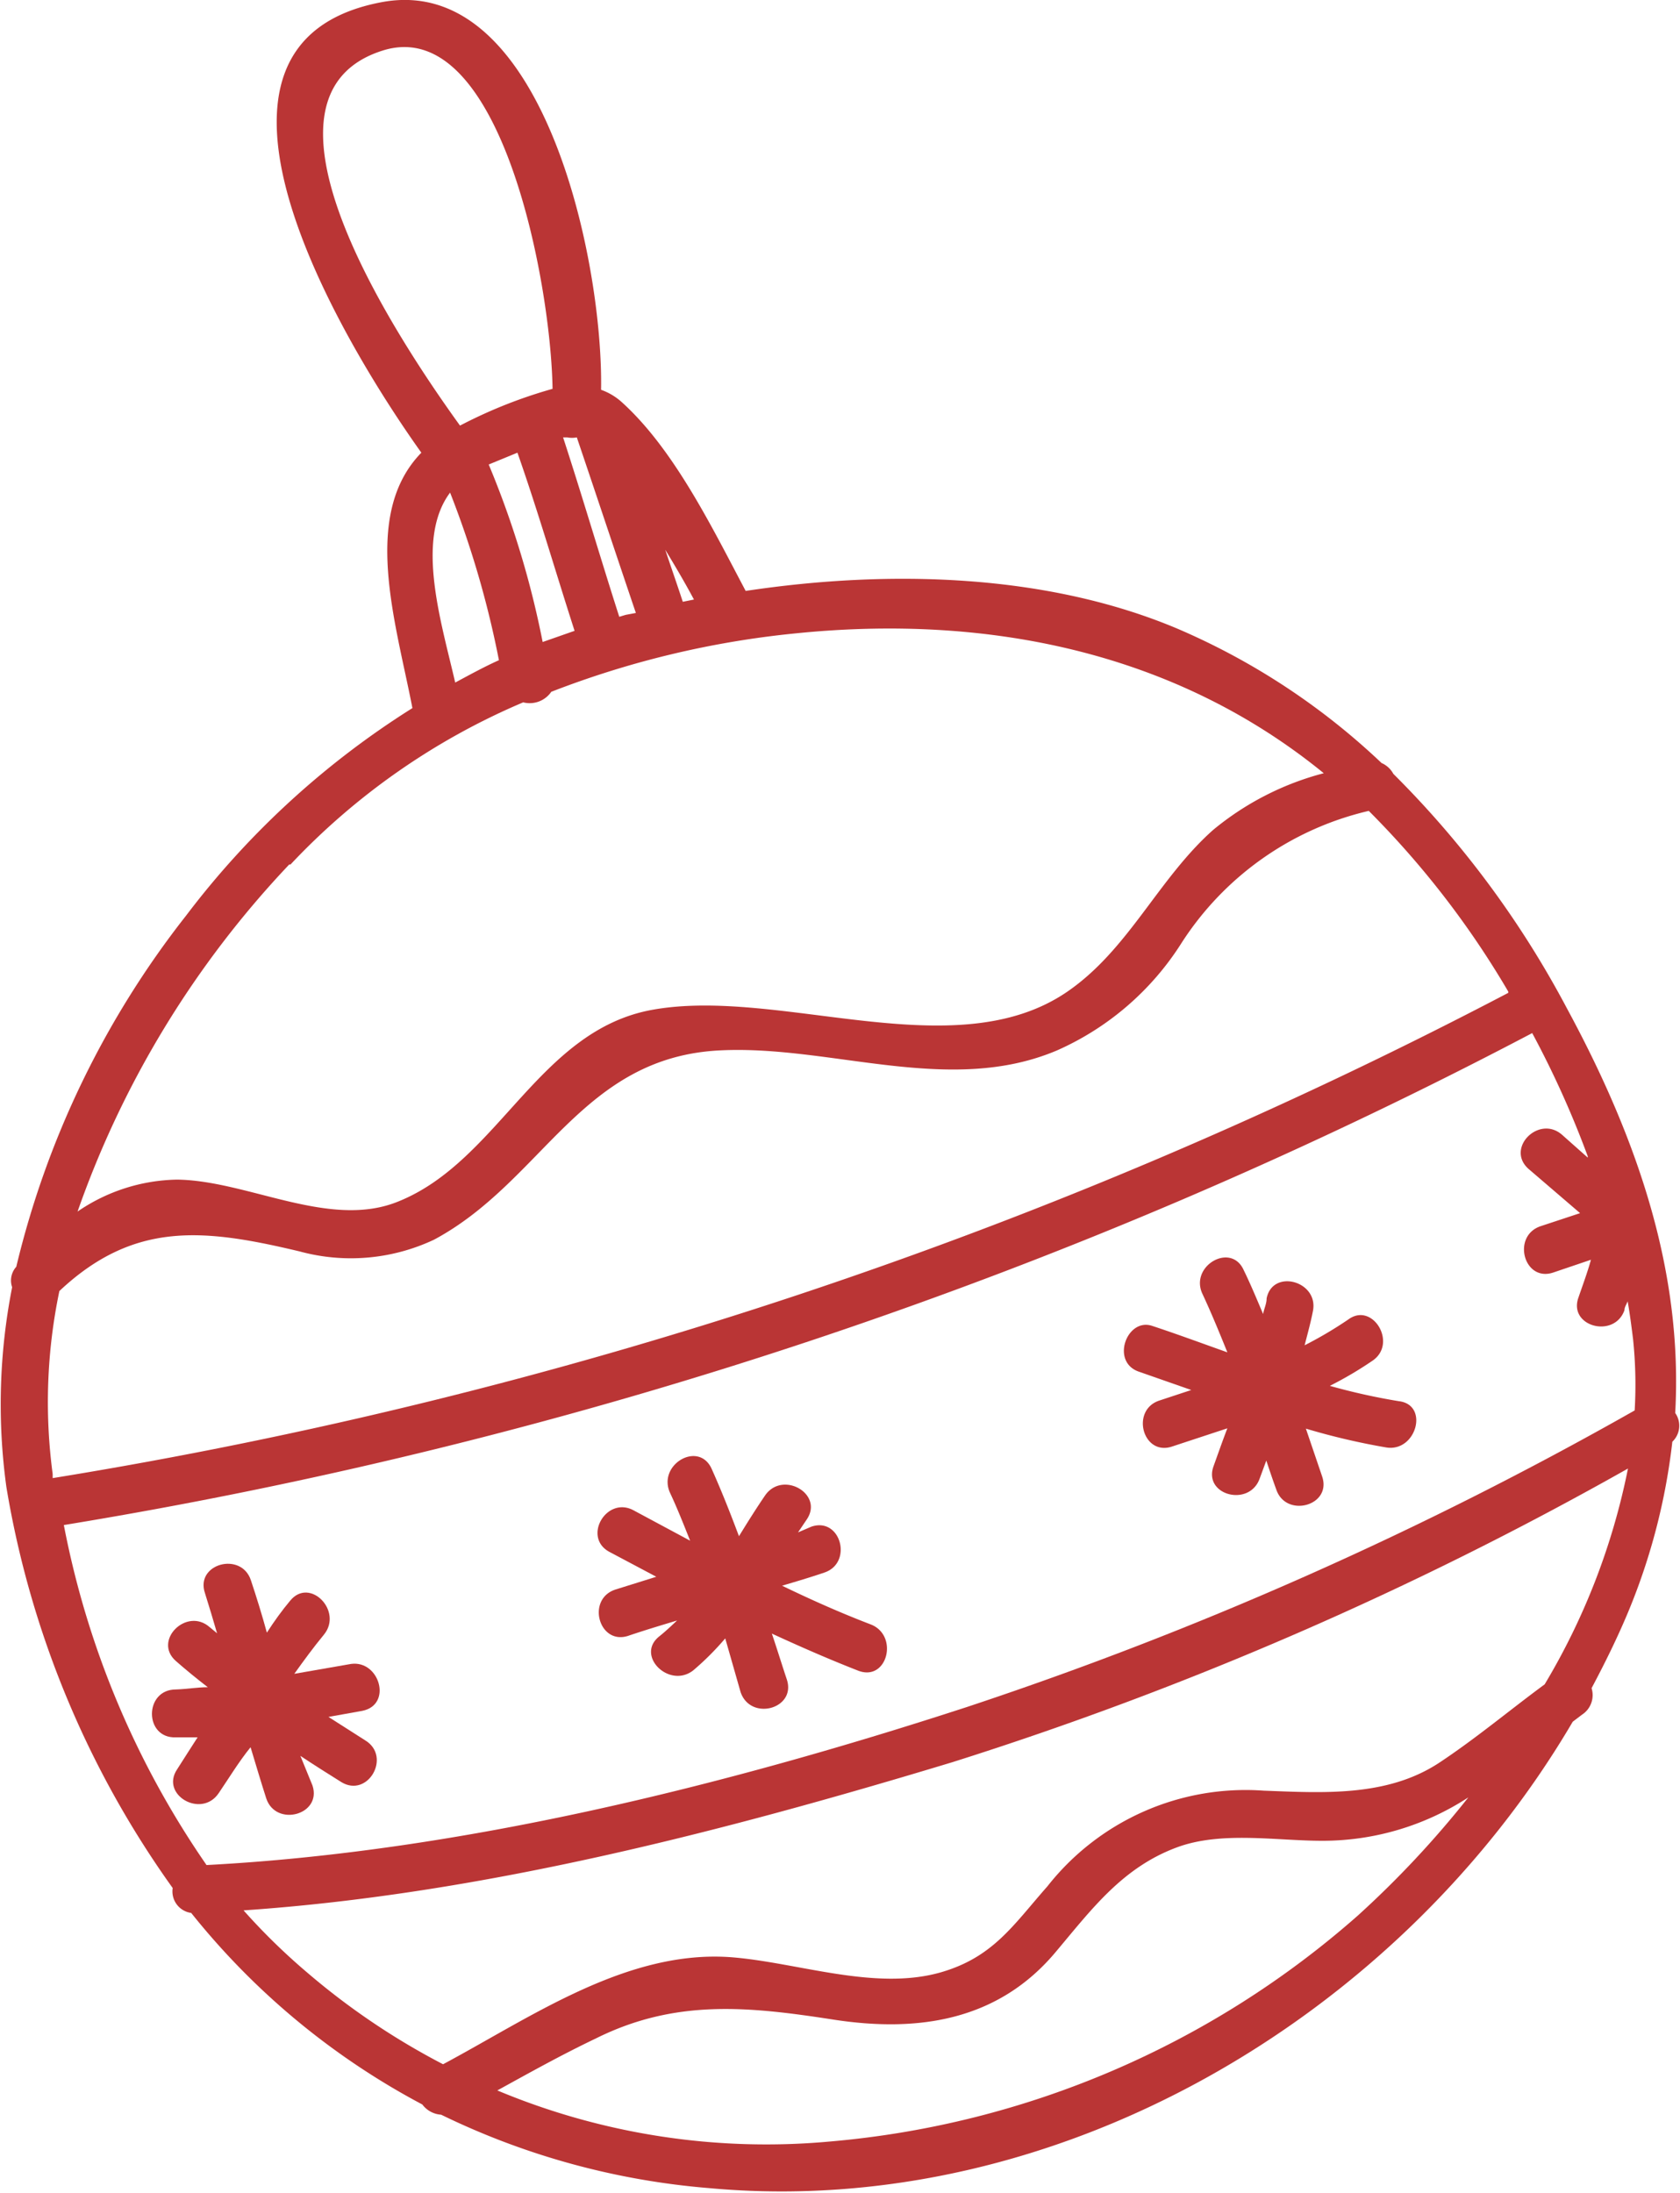 <?xml version="1.0" encoding="UTF-8"?> <svg xmlns="http://www.w3.org/2000/svg" viewBox="0 0 52.63 68.69"><defs><style>.cls-1{fill:#ba3535;}</style></defs><title>Ресурс 8</title><g id="Слой_2" data-name="Слой 2"><g id="OBJECTS"><path class="cls-1" d="M52.48,44.26c.24-4.31-1.1-8.44-3.39-12.67a30.42,30.42,0,0,0-5.44-7.35.77.77,0,0,0-.37-.34,21.69,21.69,0,0,0-6.4-4.21c-4.08-1.72-9-1.86-13.52-1.18-1.06-2-2.25-4.45-3.9-5.93a1.93,1.93,0,0,0-.63-.37C18.9,8.14,17-.83,12,.06c-6.93,1.26-1.29,10.63,1.2,14.12-1.89,1.94-.8,5.31-.28,8a26.7,26.7,0,0,0-7.09,6.5,28.5,28.5,0,0,0-5.32,11,.64.64,0,0,0-.13.64,19,19,0,0,0-.18,6.26A30,30,0,0,0,5.41,59.14a.68.68,0,0,0,.58.78,23.12,23.12,0,0,0,7.24,6,.8.8,0,0,0,.59.32,23.5,23.5,0,0,0,8.4,2.3c10.88,1,21.61-5.34,27.05-14.61l.29-.22a.73.73,0,0,0,.3-.83c.42-.79.82-1.6,1.16-2.42a19.66,19.66,0,0,0,1.37-5.3A.69.69,0,0,0,52.48,44.26Zm-2.74-8-.8-.71c-.72-.64-1.78.41-1.06,1.06L49.5,38l-1.24.41c-.91.31-.52,1.76.4,1.45l1.18-.4c-.11.4-.26.8-.39,1.18-.33.91,1.12,1.3,1.44.4,0-.1.07-.19.1-.28.07.4.12.79.17,1.19a13.82,13.82,0,0,1,.05,2.23,117.06,117.06,0,0,1-20.92,9.29C22.74,55.93,14.44,58,6.47,58.42A28,28,0,0,1,2,47.77,151.35,151.35,0,0,0,48,32.36,30.24,30.24,0,0,1,49.74,36.22Zm-2.49-5.16A150,150,0,0,1,1.65,46.3l0-.13a17,17,0,0,1,.21-5.73c2.35-2.21,4.55-1.95,7.53-1.24a6.11,6.11,0,0,0,4.21-.37c3.43-1.84,4.61-5.74,9-5.93,3.46-.16,7.16,1.43,10.52,0a8.85,8.85,0,0,0,3.88-3.34,9.55,9.55,0,0,1,5.88-4.16A28.1,28.1,0,0,1,47.25,31.06ZM17,20.11a28.8,28.8,0,0,0-1.69-5.56l.9-.37C16.85,16,17.4,17.9,18,19.76Zm2.6-.85-.2.06c-.6-1.87-1.15-3.75-1.76-5.62l.13,0a.76.76,0,0,0,.3,0c.62,1.83,1.23,3.67,1.85,5.5Zm1.79-.41c-.18-.55-.37-1.09-.55-1.63.31.51.6,1,.9,1.56ZM12,1.58c3.68-1.14,5.26,7.26,5.31,10.6a15,15,0,0,0-2.8,1.1l-.1.05C12.33,10.45,7.45,3,12,1.58Zm2.1,13.85a30.16,30.16,0,0,1,1.53,5.25c-.47.21-.92.46-1.37.7C13.83,19.5,13,16.9,14.1,15.43Zm-5,11.65A21.55,21.55,0,0,1,16.39,22a.82.82,0,0,0,.88-.33,29,29,0,0,1,7.65-1.83c6-.61,11.88.57,16.55,4.38A9,9,0,0,0,38,26c-1.72,1.53-2.64,3.74-4.56,5.06-3.52,2.42-9-.15-13,.57-3.56.64-4.81,4.73-7.95,6-2.15.89-4.71-.65-6.94-.68a5.67,5.67,0,0,0-3.12,1A30.42,30.42,0,0,1,9.06,27.08ZM7.63,59.84c7.49-.51,15.06-2.48,22.2-4.64A111.06,111.06,0,0,0,51,46a21.25,21.25,0,0,1-2.61,6.76c-1.1.81-2.16,1.7-3.31,2.46-1.63,1.07-3.63.94-5.49.87a7.9,7.9,0,0,0-6.78,3c-1.07,1.21-1.7,2.23-3.37,2.7-2.05.57-4.43-.31-6.5-.48-3.28-.26-6.29,1.87-9.06,3.35a22.41,22.41,0,0,1-4.23-2.85A19.87,19.87,0,0,1,7.63,59.84ZM42.54,60A28.72,28.72,0,0,1,26,67.08a21.83,21.83,0,0,1-10.42-1.6c1-.55,2-1.11,3.09-1.63,2.49-1.24,4.78-1,7.43-.59s5.18.05,7-2.15c1.11-1.32,2.07-2.61,3.76-3.24,1.39-.52,3.11-.21,4.55-.21A8.35,8.35,0,0,0,46,56.3,30.75,30.75,0,0,1,42.54,60Z"></path><path class="cls-1" d="M11,52.12l-1.78.31c.3-.42.6-.83.93-1.23.6-.74-.45-1.81-1.06-1.06-.26.31-.49.63-.73,1-.15-.55-.32-1.1-.5-1.64-.3-.91-1.75-.52-1.44.4.13.42.26.84.38,1.26l-.23-.19c-.72-.64-1.79.42-1.06,1.06.32.28.65.55,1,.82-.33,0-.66.06-1,.07-1,0-1,1.54,0,1.5.23,0,.46,0,.68,0-.21.33-.42.65-.64,1-.54.8.76,1.55,1.3.75.32-.47.64-1,1-1.44.16.53.32,1.07.49,1.6.3.91,1.75.52,1.45-.4L9.41,55c.42.28.85.55,1.28.82.83.51,1.58-.79.76-1.3l-1.16-.74,1.06-.19C12.3,53.4,11.89,52,11,52.12Z"></path><path class="cls-1" d="M27.27,50.88c-.94-.36-1.86-.77-2.77-1.21.44-.13.88-.26,1.32-.41.91-.3.52-1.75-.4-1.44L25,48l.27-.4c.55-.8-.75-1.55-1.3-.76-.28.41-.55.84-.82,1.28-.27-.72-.55-1.43-.86-2.12-.41-.88-1.7-.12-1.3.76.23.49.43,1,.63,1.5l-1.77-.95c-.85-.46-1.61.84-.76,1.3l1.47.78-1.28.4c-.92.3-.52,1.75.4,1.45.5-.17,1-.32,1.53-.48-.18.17-.36.34-.56.5-.75.6.32,1.65,1.07,1.06a8.7,8.7,0,0,0,1-1L23.2,53c.31.92,1.75.53,1.45-.39-.16-.48-.32-1-.47-1.44.89.41,1.78.8,2.7,1.16S28.17,51.22,27.27,50.88Z"></path><path class="cls-1" d="M43.82,43.89a19.81,19.81,0,0,1-2.16-.48A11.68,11.68,0,0,0,43,42.62c.79-.54,0-1.85-.76-1.29a12.63,12.63,0,0,1-1.37.81c.09-.35.19-.71.26-1.07.19-.94-1.26-1.34-1.45-.4,0,.17-.08.32-.11.49-.2-.47-.39-.93-.61-1.38-.4-.88-1.7-.12-1.29.75.28.6.53,1.21.78,1.83-.79-.28-1.57-.57-2.36-.83s-1.31,1.14-.4,1.44l1.63.57-1,.33c-.91.3-.52,1.75.4,1.44l1.73-.57c-.15.39-.29.79-.43,1.18-.34.91,1.11,1.3,1.44.4l.21-.57c.1.3.2.6.31.9.3.91,1.75.52,1.44-.4l-.51-1.5a21.45,21.45,0,0,0,2.52.59C44.37,45.49,44.78,44,43.82,43.89Z"></path></g></g></svg> 